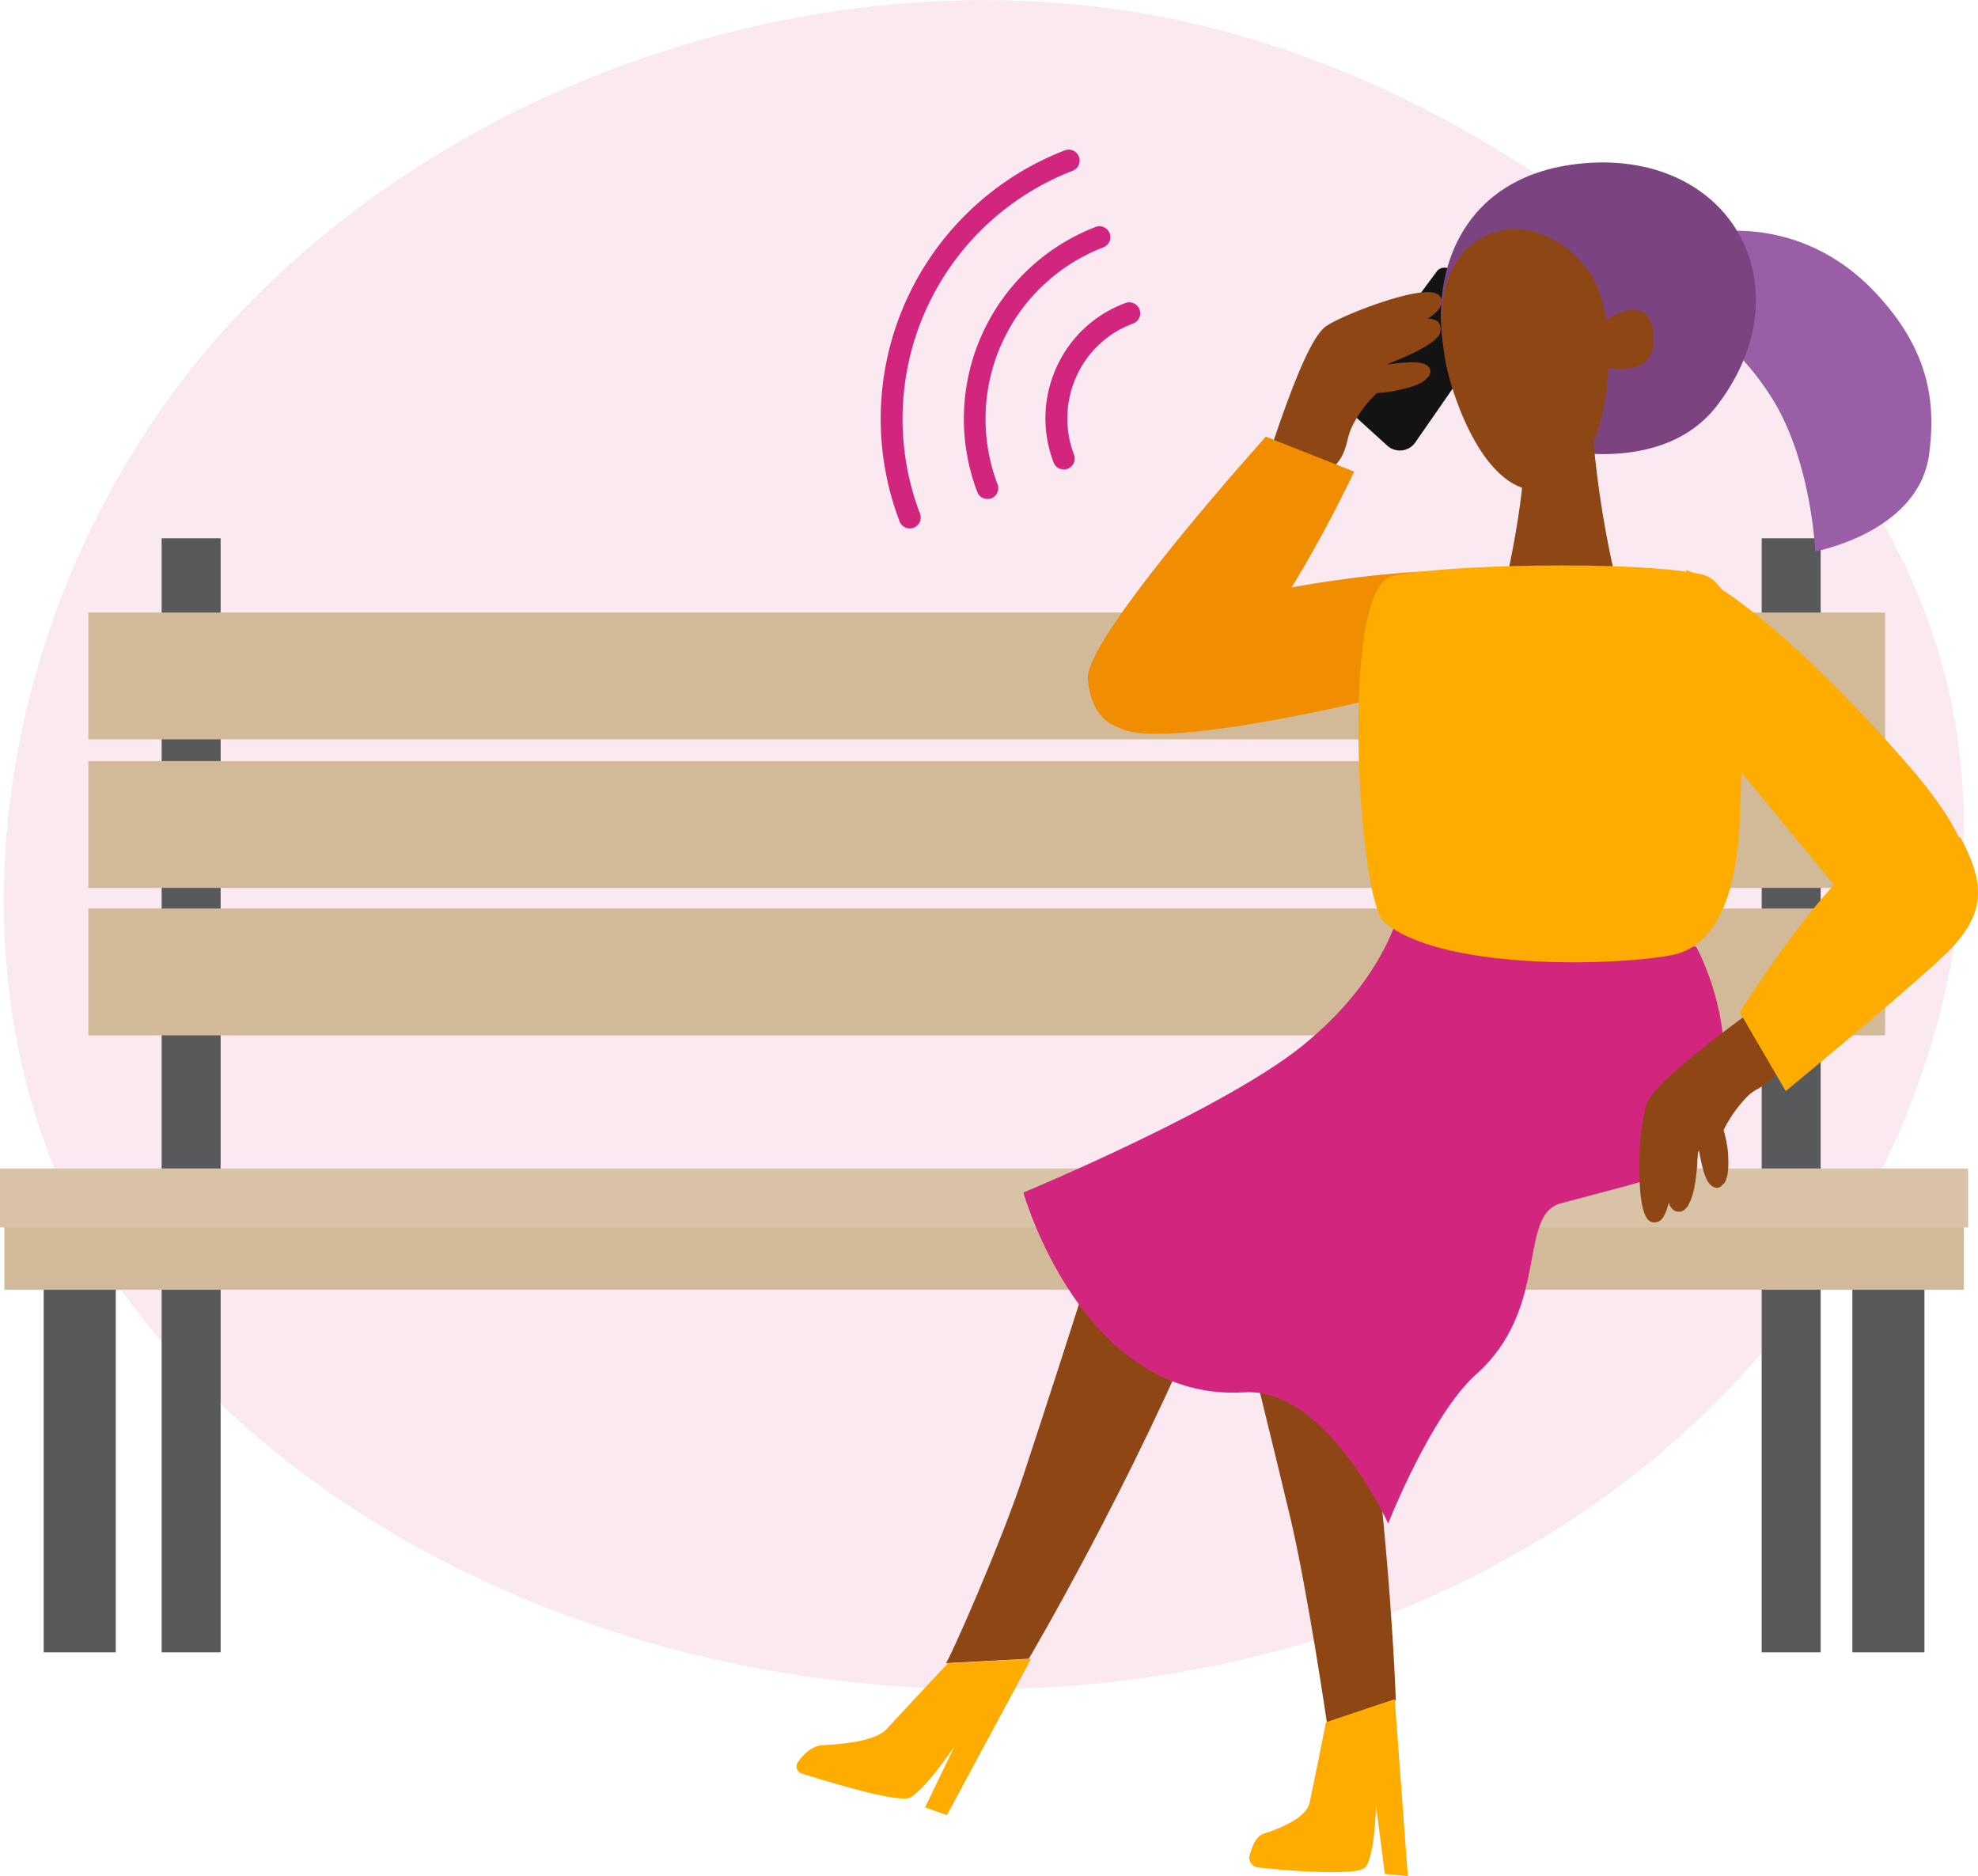 <svg viewBox="0 0 514.8 488.3" xmlns="http://www.w3.org/2000/svg" xmlns:xlink="http://www.w3.org/1999/xlink"><clipPath id="a" transform="translate(0 -.05)"><path d="m0 0h514.79v488.64h-514.79z"/></clipPath><g clip-path="url(#a)"><path d="m443.72 367.83c55.72-53.73 82.15-136.16 59.13-203.25-12.79-37.8-39.51-68.79-69.93-94.37-34.68-29.28-75.33-52.87-120.81-63.67-87.26-21-192.15 10-255 80.73-62.54 71.06-75.62 179.08-25 249.29 84.15 115.98 293.65 144.69 411.61 31.27z" fill="#d2267e" opacity=".1" transform="translate(0 -.05)"/><path d="m473.85 140.14h-15.35v289.94h15.35z" fill="#57595b" transform="translate(0 -.05)"/><path d="m57.42 140.14h-15.35v289.94h15.35z" fill="#57595b" transform="translate(0 -.05)"/><g fill="#d2b998"><path d="m490.63 159.47h-467.63v33h467.63z" transform="translate(0 -.05)"/><path d="m490.63 198.13h-467.63v33h467.63z" transform="translate(0 -.05)"/><path d="m490.63 236.5h-467.63v33h467.63z" transform="translate(0 -.05)"/><path d="m511.09 305.29h-509.95v30.42h510z" transform="translate(0 -.05)"/></g><path d="m512.23 304.15h-512.23v15.35h512.23z" fill="#d8c3a7" transform="translate(0 -.05)"/><path d="m500.86 335.71h-18.76v94.37h18.76z" fill="#57595b" transform="translate(0 -.05)"/><path d="m30.13 335.71h-18.76v94.37h18.76z" fill="#57595b" transform="translate(0 -.05)"/><path d="m377.49 70.21 11.94 11.09a2.54 2.54 0 0 1 .28 3.12l-21.31 30.7a4.89 4.89 0 0 1 -7.4.86l-9.09-8.25a4.56 4.56 0 0 1 -.57-6.53l22.74-30.7a2.61 2.61 0 0 1 3.41-.29z" fill="#131313" transform="translate(0 -.05)"/><path d="m325.76 133.6c-.29-.28-.29-.57-.29-1.14.57-1.7 1.42-4.26 2.56-7.39.29-1.42.85-2.56 1.14-4-.29-.28-.57-.85-.29-1.13 0-.57.57-.86 1.14-.86 5.4-16.2 10.8-31 15.07-34.11 2.55-1.7 8.52-4.26 14.49-6.25 5.12-1.71 11.66-3.41 14.22-2.28a2.15 2.15 0 0 1 1.42 2c0 1.71-1.71 3.42-3.7 4.55a4.21 4.21 0 0 1 2.84.86 3 3 0 0 1 .29 3.12c0 .29-.29.57-.57.86-1.7 2-6 4-9.1 5.4-1.42.56-2.84 1.13-4 1.7 6-.85 9.67-.85 10.81.57a1.74 1.74 0 0 1 .28 2c0 .28-.28.57-.57.85-1.13 1.42-3.41 2.28-7.1 3.13a32.33 32.33 0 0 1 -6 .85 30.17 30.17 0 0 0 -6.54 8.81 16.35 16.35 0 0 0 -1.14 3.42c-.85 3.41-2 7.39-8.81 10.23h-.85l-1.42-.57-2.56 7.11c.28.28.85.56.85 1.13a1 1 0 0 1 -1.14 1.14l-9.66.28a1.12 1.12 0 0 1 -1.37-.28z" fill="#8f4615" transform="translate(0 -.05)"/><path d="m389.15 150.37c10.8 6-19.33 21.6-32.69 31.84 0 0-53.73 13.07-64.81 7.39s-9.38-12.79 3.41-23.88c13.07-10.8 83.57-21.32 94.09-15.35z" fill="#f08d00" transform="translate(0 -.05)"/><path d="m307.85 186.19c-10 6-23.31 6.54-24.73-9.38-.85-10.8 46.33-63.11 46.33-63.11l23 9.1c.03-.29-23.28 50.6-44.6 63.39z" fill="#f08d00" transform="translate(0 -.05)"/><path d="m352.19 336.56c9.38 54 11.09 106 11.09 106l-17.91 6s-5.12-35-9.66-54c-10.24-42.93-21-84.71-21-84.71l25.58-15.64c5.08 27.28 4.23-1.43 11.9 42.35z" fill="#8f4615" transform="translate(0 -.05)"/><path d="m328.88 477.27c3.7-1.14 11.09-4 11.94-8 1.71-8 4.27-21 4.27-21l17.9-6 3.42 46.05-6-.57-2.28-17.91s-.28 13.36-2.84 16.21c-2 2.27-20.75.85-27.86 0a2.54 2.54 0 0 1 -2.27-2.85c.6-2.2 1.45-5.08 3.72-5.93z" fill="#ffac00" transform="translate(0 -.05)"/><path d="m266.35 384c13.08-39.51 25-77.89 25-77.89l34.39-7.67c-9.66 24.73 5.4-.29-11.09 39.23-20.18 48.89-46.9 94.08-46.9 94.08l-21.6 1.14c.59.03 14.52-31.52 20.2-48.89z" fill="#8f4615" transform="translate(0 -.05)"/><path d="m214.33 454.24c4.26-.28 13.36-.85 16.49-4.26 6-6.54 15.91-17.06 15.91-17.06l21.61-1.14-21.89 40.65-5.69-2 7.68-15.91s-7.68 11.37-11.65 13.36c-3.42 1.42-21.61-4.27-28.15-6.26a1.94 1.94 0 0 1 -.85-3.13c1.42-1.98 3.7-4.25 6.54-4.25z" fill="#ffac00" transform="translate(0 -.05)"/><path d="m364.7 235.08 76.75 11.37s15.35 27.29 1.42 52c-4 6.82-11.37 8-36.67 14.78-11.37 3.13-2.56 27.29-22.17 44.63-11.65 10.52-22.74 38.66-22.74 38.66s-16.2-35.54-37.52-34.11c-42.07 2.55-57.42-52-57.42-52s54.86-22.74 74.19-39.51c21.32-17.9 24.16-35.82 24.16-35.82z" fill="#d2267e" transform="translate(0 -.05)"/><path d="m488.07 76.18c13.93 14.82 15.93 28.43 13.93 42.64-3.13 19.9-29.57 24.73-29.57 24.73s-.85-22.17-10.51-38.66a72.7 72.7 0 0 0 -28.71-27l-1.14-13.65c13.36-6.24 37.52-7.67 56 11.94z" fill="#9a5ea7" transform="translate(0 -.05)"/><path d="m415.3 42.35c36.38-1.13 54 33 32.12 62.54-15.07 20.75-47.19 11.11-47.19 11.11l-23.88-22.76c-4.83-19.33 2.28-49.46 38.95-50.89z" fill="#7b4480" transform="translate(0 -.05)"/><g fill="#8f4615"><path d="m413.59 70.78c9.1 12.22 6.54 54.86-12.22 56.85-14.78 1.42-23.31-24.16-25-32.69s-2.84-23 6-30.7 22.13-5.68 31.22 6.54z" transform="translate(0 -.05)"/><path d="m430.36 87.27c1.14 13.36-16.2 7.67-16.2 7.67l.28-8.81c-.28-.28 14.79-12.79 15.92 1.14z" transform="translate(0 -.05)"/><path d="m414.16 91.53c-1.42 29.85 6.82 61.12 6.82 61.12l-29.56 1.13s8.24-34.11 4.26-46c-4.26-12.27 18.48-16.25 18.48-16.25z" transform="translate(0 -.05)"/><path d="m468.74 254.69a1.69 1.69 0 0 0 -1.14.29c-1.42 1.13-3.69 2.56-6.25 4.55a24.6 24.6 0 0 1 -3.41 2.27.88.88 0 0 0 -1.14 0 2.09 2.09 0 0 0 -.57 1.14c-13.64 9.95-26.15 19.89-27.86 24.73a66.44 66.44 0 0 0 -1.7 15.63c0 5.4.28 11.94 2.27 14.21a2.2 2.2 0 0 0 2.28.57c1.7-.28 2.55-2.84 3.12-5.11a3 3 0 0 0 1.71 2.27 2.4 2.4 0 0 0 2.84-.85c.29-.29.57-.57.57-.86 1.42-2.27 2-6.82 2.27-10.51 0-1.42.29-3.13.29-4.27 1.13 6 2 9.38 4 10.24a1.76 1.76 0 0 0 2-.29l.85-.85c.85-1.42 1.14-4 .85-8a32.37 32.37 0 0 0 -1.13-5.69 33.77 33.77 0 0 1 6.25-8.81 10.2 10.2 0 0 1 2.84-2c3.13-2 6.54-4 6.82-11.37 0-.28 0-.57-.28-.57l-.85-1.42 6-4.55c.28.29.85.57 1.13.29a.61.61 0 0 0 .57-.57.52.52 0 0 0 0-.85l-2.62-9.31c.86.26.55 0 .29-.31z" transform="translate(0 -.05)"/></g><path d="m362.14 150.09c11.37-3.13 63.68-4.27 80.73-.57 14.5 3.41 10.23 49.46 9.95 62.25s-2.84 34.4-18.19 36.95c-15.92 2.85-60.27 3.7-74.48-8.81-6.54-5.68-11.65-86.13 1.99-89.82z" fill="#ffac00" transform="translate(0 -.05)"/><path d="m507.4 236.79c-11.66 7.1-21.32 4-25.87-1.43s-41.53-50.31-41.53-50.31l-1.14-36.67c17.91 7.39 44.63 35.82 54.86 47.47 6.57 7.39 28.74 31.84 13.68 40.94z" fill="#ffac00" transform="translate(0 -.05)"/><path d="m486.36 222.57a43.23 43.23 0 0 1 23.88-4.57c6.54 12.23 6.82 20.19-4.26 30.7s-41.22 35.3-41.22 35.3l-11.94-20.46c0-.32 22.18-35 33.54-40.97z" fill="#ffac00" transform="translate(0 -.05)"/><path d="m236.79 137.58a2.85 2.85 0 0 1 -2.66-1.82 74.93 74.93 0 0 1 43.13-96.63 2.85 2.85 0 0 1 2.05 5.31 69.22 69.22 0 0 0 -39.87 89.28 2.84 2.84 0 0 1 -2.65 3.86z" fill="#d2267e" transform="translate(0 -.05)"/><path d="m257 129.91a2.84 2.84 0 0 1 -2.66-1.84 53.55 53.55 0 0 1 30.92-69 2.84 2.84 0 0 1 2 5.31 47.87 47.87 0 0 0 -27.64 61.71 2.84 2.84 0 0 1 -1.64 3.67 3.05 3.05 0 0 1 -.98.15z" fill="#d2267e" transform="translate(0 -.05)"/><path d="m276.86 122.23a2.84 2.84 0 0 1 -2.66-1.84 32.12 32.12 0 0 1 .8-24.83 31.57 31.57 0 0 1 17.91-16.64 2.84 2.84 0 0 1 2 5.33 25.93 25.93 0 0 0 -14.72 13.67 26.46 26.46 0 0 0 -.67 20.46 2.84 2.84 0 0 1 -1.65 3.67 3 3 0 0 1 -1.01.18z" fill="#d2267e" transform="translate(0 -.05)"/></g></svg>